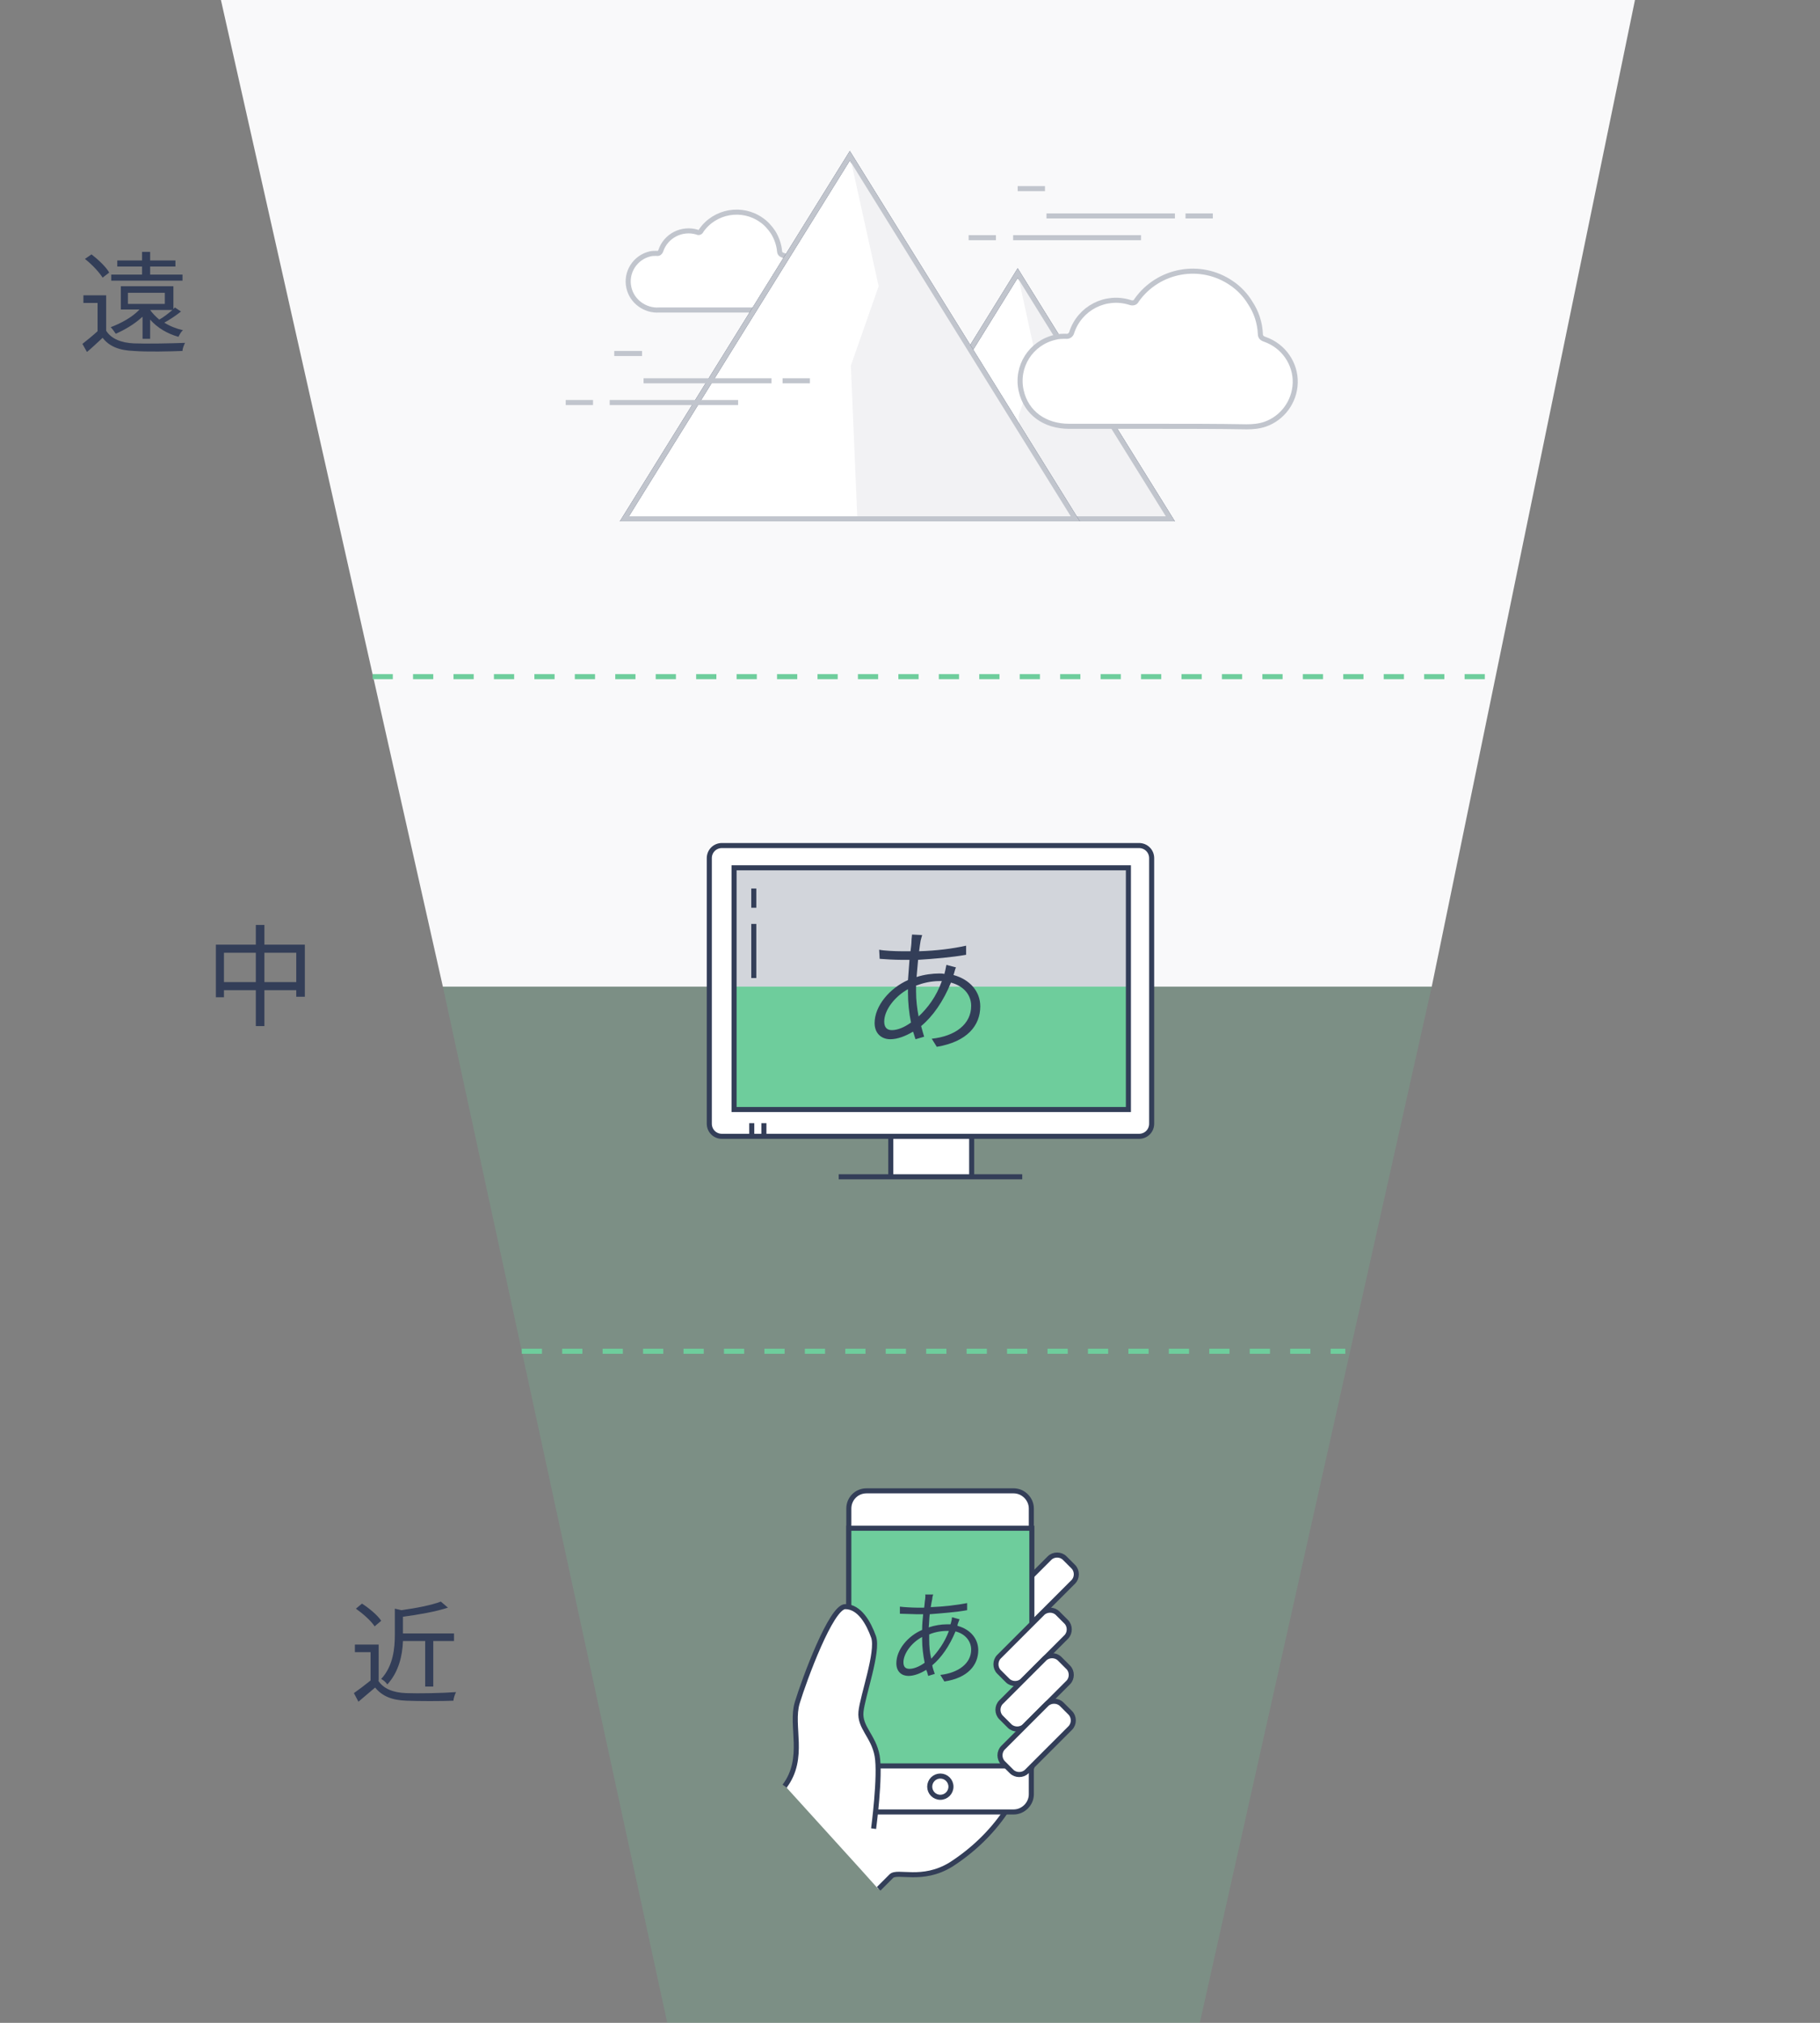 <?xml version="1.0" encoding="utf-8"?>
<!-- Generator: Adobe Illustrator 23.0.1, SVG Export Plug-In . SVG Version: 6.00 Build 0)  -->
<svg version="1.1" id="Layer_1" xmlns="http://www.w3.org/2000/svg" xmlns:xlink="http://www.w3.org/1999/xlink" x="0px" y="0px"
	 viewBox="0 0 360 400" style="enable-background:new 0 0 360 400;" xml:space="preserve">
<rect x="0" y="0" width="360" height="400" fill="#808080" stroke="none"/>
<style type="text/css">
	.st0{fill:#333E58;}
	.st1{fill:#F9F9FA;}
	.st2{opacity:0.2;fill:#6ECD9C;enable-background:new    ;}
	.st3{fill:#FFFFFF;stroke:#333E58;stroke-miterlimit:10;}
	.st4{fill:#FFFFFF;}
	.st5{fill:#6ECD9C;stroke:#333E58;stroke-miterlimit:10;}
	.st6{fill:none;stroke:#333E58;stroke-miterlimit:10;}
	.st7{fill:#FFFFFF;stroke:#C1C5CD;stroke-miterlimit:10;}
	.st8{fill:#F2F2F4;}
	.st9{fill:none;stroke:#C1C5CD;stroke-miterlimit:10;}
	.st10{fill:#D2D5DB;}
	.st11{fill:#6ECD9C;}
	.st12{fill:none;stroke:#6ECD9C;stroke-miterlimit:10;stroke-dasharray:4;}
</style>
<path class="st0" d="M21,65.4c1,1.6,3,2.4,5.5,2.5c2.4,0.1,7.5,0,10.1-0.1c-0.2,0.4-0.5,1.1-0.5,1.6c-2.5,0.1-7.1,0.2-9.6,0
	c-2.9-0.1-4.9-0.9-6.2-2.6c-1,0.9-2,1.9-3.1,2.8l-0.9-1.6c0.9-0.7,2-1.6,3-2.5v-5.6h-2.8v-1.5H21V65.4z M20.3,54.9
	c-0.7-1.1-2.1-2.6-3.5-3.7l1.3-0.9c1.3,1,2.9,2.5,3.5,3.6L20.3,54.9z M28.1,62.7c-1.5,1.4-3.4,2.5-5.2,3.3c-0.2-0.3-0.7-1-1-1.3
	c2.1-0.8,4.3-2,5.7-3.5h-3.7v-4.6h10.4v4.5l0.3-0.3l1.2,0.8c-1,0.8-2.2,1.6-3.3,2.2c1.1,0.7,2.4,1.2,3.7,1.5
	c-0.4,0.3-0.7,0.9-0.9,1.3c-2.2-0.6-4.2-1.8-5.6-3.4V67h-1.5V62.7z M36.1,55.5H22v-1.2h6.1v-1.6h-4.9v-1.2h4.9v-1.7h1.6v1.7h5v1.2
	h-5v1.6h6.4V55.5z M25.3,60.1h7.3v-2.2h-7.3V60.1z M29.7,61.3c0.5,0.7,1.1,1.3,1.8,1.9c0.9-0.5,1.9-1.3,2.6-1.9H29.7z"/>
<path class="st0" d="M60.3,186.8v10.3h-1.7v-1.3h-6.3v7.1h-1.7v-7.1h-6.3v1.4h-1.6v-10.4h7.9v-3.9h1.7v3.9H60.3z M50.6,194.2v-5.8
	h-6.3v5.8H50.6z M58.6,194.2v-5.8h-6.3v5.8H58.6z"/>
<path class="st0" d="M74.8,332.3c1,1.6,2.9,2.4,5.5,2.5c2.4,0.1,7.3,0,9.9-0.2c-0.2,0.4-0.5,1.2-0.5,1.7c-2.4,0.1-6.9,0.1-9.3,0
	c-2.9-0.1-4.8-0.9-6.2-2.6c-1.1,0.9-2.2,1.9-3.3,2.8l-0.9-1.7c1-0.7,2.2-1.6,3.3-2.5v-5.6h-3.1v-1.5h4.7V332.3z M74.1,321.6
	c-0.7-1.1-2.3-2.5-3.7-3.5l1.2-1c1.4,0.9,3.1,2.3,3.8,3.4L74.1,321.6z M79.7,324.6c-0.1,2.7-0.8,6-3.1,8.5c-0.2-0.4-0.8-0.9-1.2-1.1
	c2.4-2.6,2.7-6.1,2.7-8.8v-5.1l1.3,0.3c2.9-0.4,6-1,7.8-1.7l1.4,1.2c-2.4,0.8-5.9,1.4-8.9,1.8v3.3h10.1v1.5h-4.1v9h-1.6v-9H79.7z"/>
<title>price-3</title>
<polyline class="st1" points="87.6,195.1 43.7,0 323.4,0 283.2,195.1 "/>
<polygon class="st2" points="237.1,401 132.2,401 87.6,195.1 283.2,195.1 "/>
<path class="st3" d="M210.6,308.1l1.7,1.7c0.8,0.8,0.8,2.2,0,3l-8.6,8.6c-0.8,0.8-2.2,0.8-3,0l-1.7-1.7c-0.8-0.8-0.8-2.2,0-3
	l8.6-8.6C208.4,307.3,209.8,307.3,210.6,308.1z"/>
<path class="st4" d="M198.7,358.4c-2.8,4.1-6.5,7.6-10.7,10.3c-5.6,3.5-10.5,1.1-11.8,2.3l-2.5,2.5l-3.5-3.9l-14.7-16.2l17.3,4.9
	L198.7,358.4z"/>
<path class="st3" d="M171.4,294.8h29.1c1.9,0,3.5,1.6,3.5,3.5v56.5c0,1.9-1.6,3.5-3.5,3.5h-29.1c-1.9,0-3.5-1.6-3.5-3.5v-56.5
	C167.9,296.4,169.4,294.8,171.4,294.8z"/>
<rect x="167.9" y="302.2" class="st5" width="36.2" height="47"/>
<circle class="st6" cx="186" cy="353.3" r="2.1"/>
<path class="st6" d="M173.8,373.5l2.5-2.5c1.2-1.2,6.1,1.2,11.8-2.3c4.2-2.7,7.9-6.2,10.7-10.3"/>
<path class="st3" d="M172.8,361.6c0,0,1.4-10.5,0.7-14.4s-3.5-5.6-3.2-8.7s3.5-11.9,2.5-14.8c-1-2.8-2.8-6-5.6-6s-8.1,14.4-9.5,19
	s1.7,10.9-2.5,16.5"/>
<path class="st3" d="M209.2,319l1.7,1.7c0.8,0.8,0.8,2.2,0,3l-8.6,8.6c-0.8,0.8-2.2,0.8-3,0l-1.7-1.7c-0.8-0.8-0.8-2.2,0-3l8.6-8.6
	C207,318.2,208.4,318.2,209.2,319z"/>
<path class="st3" d="M209.6,328l1.7,1.7c0.8,0.8,0.8,2.2,0,3l-8.6,8.6c-0.8,0.8-2.2,0.8-3,0l-1.7-1.7c-0.8-0.8-0.8-2.2,0-3l8.6-8.6
	C207.4,327.2,208.8,327.2,209.6,328z"/>
<path class="st3" d="M210,337l1.7,1.7c0.8,0.8,0.8,2.2,0,3l-8.6,8.6c-0.8,0.8-2.2,0.8-3,0l-1.7-1.7c-0.8-0.8-0.8-2.2,0-3l8.6-8.6
	C207.8,336.2,209.2,336.2,210,337z"/>
<path class="st0" d="M189.4,321.5c2.6,0.7,4.1,2.6,4.1,4.8c0,2.9-2,5.5-6.7,6.2l-0.8-1.3c3.6-0.4,6.1-2.3,6.1-5
	c0-1.6-1.1-3.1-3.1-3.6c-1.2,2.9-2.8,5.2-4.6,6.7c0.1,0.6,0.3,1.1,0.5,1.7l-1.3,0.4c-0.1-0.4-0.2-0.8-0.4-1.2
	c-1.1,0.7-2.4,1.2-3.5,1.2c-1.3,0-2.4-0.8-2.4-2.5c0-2.7,2.3-5.4,5.1-6.6c0-1.1,0.1-2.1,0.2-3.1c-0.5,0-0.9,0-1.3,0
	c-0.8,0-2.4-0.1-3.3-0.1v-1.4c0.7,0.1,2.5,0.2,3.3,0.2c0.5,0,1,0,1.5,0c0.1-0.6,0.1-1.2,0.2-1.7c0-0.3,0.1-0.7,0-0.9h1.6
	c-0.1,0.2-0.2,0.6-0.2,0.9c-0.1,0.4-0.2,1-0.3,1.6c2.6-0.1,5.1-0.4,7.2-0.8v1.4c-2.2,0.4-4.9,0.6-7.4,0.8c-0.1,0.8-0.1,1.7-0.2,2.6
	c1.2-0.4,2.5-0.6,3.5-0.6c0.3,0,0.5,0,0.8,0l0.1-0.3c0.1-0.3,0.2-0.8,0.2-1.1l1.5,0.4c-0.1,0.3-0.3,0.7-0.4,1.1L189.4,321.5z
	 M182.4,323.7c-2.1,1.1-3.7,3.3-3.7,5c0,0.9,0.4,1.3,1.2,1.3s1.9-0.4,3-1.2c-0.3-1.5-0.5-3.1-0.5-4.6V323.7z M187.7,322.5
	c-0.1,0-0.3,0-0.4,0c-1.3,0-2.6,0.3-3.5,0.7c0,0.3,0,0.6,0,1c0,1.3,0.1,2.6,0.4,3.8C185.5,326.6,186.8,324.9,187.7,322.5z"/>
<path class="st7" d="M141.4,61.3c-3.7,0-7.4,0-11,0c-2.8,0.2-5.4-1.7-6-4.4c-0.7-3,1.2-6,4.2-6.7c0.4-0.1,0.9-0.1,1.3-0.1
	c0.4,0.1,0.7-0.2,0.8-0.5l0,0c1-3,4.2-4.6,7.2-3.7c0.3,0.2,0.7,0,0.8-0.3l0,0c2.7-3.9,8.1-4.8,11.9-2.1c0.9,0.6,1.7,1.5,2.3,2.4
	c0.7,1.1,1.2,2.5,1.3,3.8c0,0.3,0.2,0.6,0.5,0.7c2.9,1,4.5,4.2,3.5,7.1c-0.6,1.6-1.8,2.9-3.5,3.5c-0.7,0.2-1.5,0.3-2.3,0.3
	C148.8,61.3,145.1,61.3,141.4,61.3L141.4,61.3z"/>
<polygon class="st3" points="201.3,54 171.2,102.6 231.5,102.6 "/>
<polygon class="st8" points="201.3,54.2 205.1,71.6 201.5,82.2 202.3,102.8 231.4,102.7 "/>
<polygon class="st9" points="201.3,54 171.2,102.6 231.5,102.6 "/>
<polygon class="st3" points="168.1,30.8 123.5,102.6 212.7,102.6 "/>
<polygon class="st8" points="168.1,30.8 173.8,56.6 168.3,72.3 169.6,102.9 212.7,102.6 "/>
<polygon class="st9" points="168.1,30.8 123.5,102.6 212.7,102.6 "/>
<path class="st7" d="M229,84.3c-5.8,0-11.6,0-17.5,0c-4.8,0-8.5-2.6-9.5-7c-1.1-4.8,1.9-9.5,6.7-10.6c0.7-0.2,1.4-0.2,2.1-0.2
	c0.6,0.1,1.1-0.3,1.2-0.8c1.6-4.8,6.7-7.4,11.5-5.9c0.5,0.2,1.1,0.1,1.3-0.4l0,0c4.3-6.1,12.7-7.6,18.8-3.4c1.5,1,2.8,2.4,3.7,3.9
	c1.2,1.8,1.9,3.9,2,6.1c0,0.6,0.3,0.9,0.9,1.1c3.7,1.3,6.1,4.8,6,8.6c-0.1,3.7-2.5,7-6,8.2c-1.2,0.4-2.4,0.5-3.6,0.5
	C240.7,84.3,234.8,84.3,229,84.3L229,84.3z"/>
<line class="st9" x1="200.4" y1="47" x2="225.7" y2="47"/>
<line class="st9" x1="191.6" y1="47" x2="197" y2="47"/>
<line class="st9" x1="207" y1="42.7" x2="232.4" y2="42.7"/>
<line class="st9" x1="234.5" y1="42.7" x2="239.9" y2="42.7"/>
<line class="st9" x1="201.3" y1="37.3" x2="206.7" y2="37.3"/>
<line class="st9" x1="120.6" y1="79.6" x2="146" y2="79.6"/>
<line class="st9" x1="111.9" y1="79.6" x2="117.3" y2="79.6"/>
<line class="st9" x1="127.3" y1="75.3" x2="152.6" y2="75.3"/>
<line class="st9" x1="154.8" y1="75.3" x2="160.2" y2="75.3"/>
<line class="st9" x1="121.5" y1="69.9" x2="127" y2="69.9"/>
<polyline class="st3" points="176.2,233 176.2,224.6 192.2,224.6 192.2,233 "/>
<path class="st3" d="M142.8,167.2h82.5c1.4,0,2.5,1.1,2.5,2.5v52.5c0,1.4-1.1,2.5-2.5,2.5h-82.5c-1.4,0-2.5-1.1-2.5-2.5v-52.5
	C140.3,168.3,141.4,167.2,142.8,167.2z"/>
<rect x="145.2" y="171.7" class="st10" width="78" height="23.9"/>
<rect x="145.2" y="195.1" class="st11" width="78" height="24.3"/>
<rect x="145.2" y="171.6" class="st6" width="78" height="47.8"/>
<line class="st6" x1="149.1" y1="182.7" x2="149.1" y2="193.4"/>
<line class="st6" x1="149.1" y1="175.7" x2="149.1" y2="179.5"/>
<path class="st0" d="M188.6,192.8c3.3,0.9,5.3,3.3,5.3,6.2c0,3.8-2.6,7-8.6,8l-1-1.6c4.7-0.5,7.8-2.9,7.8-6.5c0-2.1-1.4-3.9-4-4.6
	c-1.5,3.7-3.6,6.7-5.9,8.6c0.2,0.7,0.4,1.5,0.6,2.1l-1.7,0.5c-0.2-0.5-0.3-1-0.5-1.5c-1.5,0.9-3.1,1.5-4.5,1.5
	c-1.7,0-3.1-1.1-3.1-3.2c0-3.4,3-6.9,6.6-8.5c0.1-1.4,0.2-2.7,0.3-4c-0.6,0-1.2,0-1.7,0c-1.1,0-3.1-0.1-4.2-0.2l-0.1-1.8
	c0.9,0.2,3.2,0.3,4.3,0.3c0.6,0,1.3,0,1.9,0c0.1-0.8,0.2-1.5,0.2-2.1c0-0.4,0.1-0.9,0.1-1.2l2,0.1c-0.1,0.3-0.2,0.8-0.3,1.1
	c-0.1,0.6-0.2,1.3-0.3,2.1c3.4-0.1,6.6-0.5,9.3-1.1v1.8c-2.8,0.5-6.3,0.8-9.5,1c-0.1,1.1-0.2,2.2-0.3,3.4c1.5-0.5,3.2-0.7,4.5-0.7
	c0.3,0,0.7,0,1,0.1l0.1-0.4c0.1-0.3,0.2-1,0.3-1.4l1.9,0.5C188.9,191.6,188.8,192.3,188.6,192.8L188.6,192.8z M179.6,195.6
	c-2.7,1.5-4.7,4.2-4.7,6.4c0,1.1,0.5,1.7,1.5,1.7c1.1,0,2.4-0.5,3.8-1.5c-0.4-1.9-0.6-4-0.6-5.9V195.6z M186.3,194
	c-0.2,0-0.3,0-0.5,0c-1.7,0-3.3,0.4-4.6,0.9c0,0.4,0,0.8,0,1.2c0,1.7,0.2,3.3,0.5,4.9C183.5,199.3,185.2,197.1,186.3,194z"/>
<line class="st6" x1="165.9" y1="232.7" x2="202.2" y2="232.7"/>
<line class="st6" x1="148.7" y1="224.6" x2="148.7" y2="222.1"/>
<line class="st6" x1="151.1" y1="224.6" x2="151.1" y2="222.1"/>
<line class="st12" x1="73.7" y1="133.8" x2="295.6" y2="133.8"/>
<line class="st12" x1="103.2" y1="267.2" x2="266.1" y2="267.2"/>
</svg>
